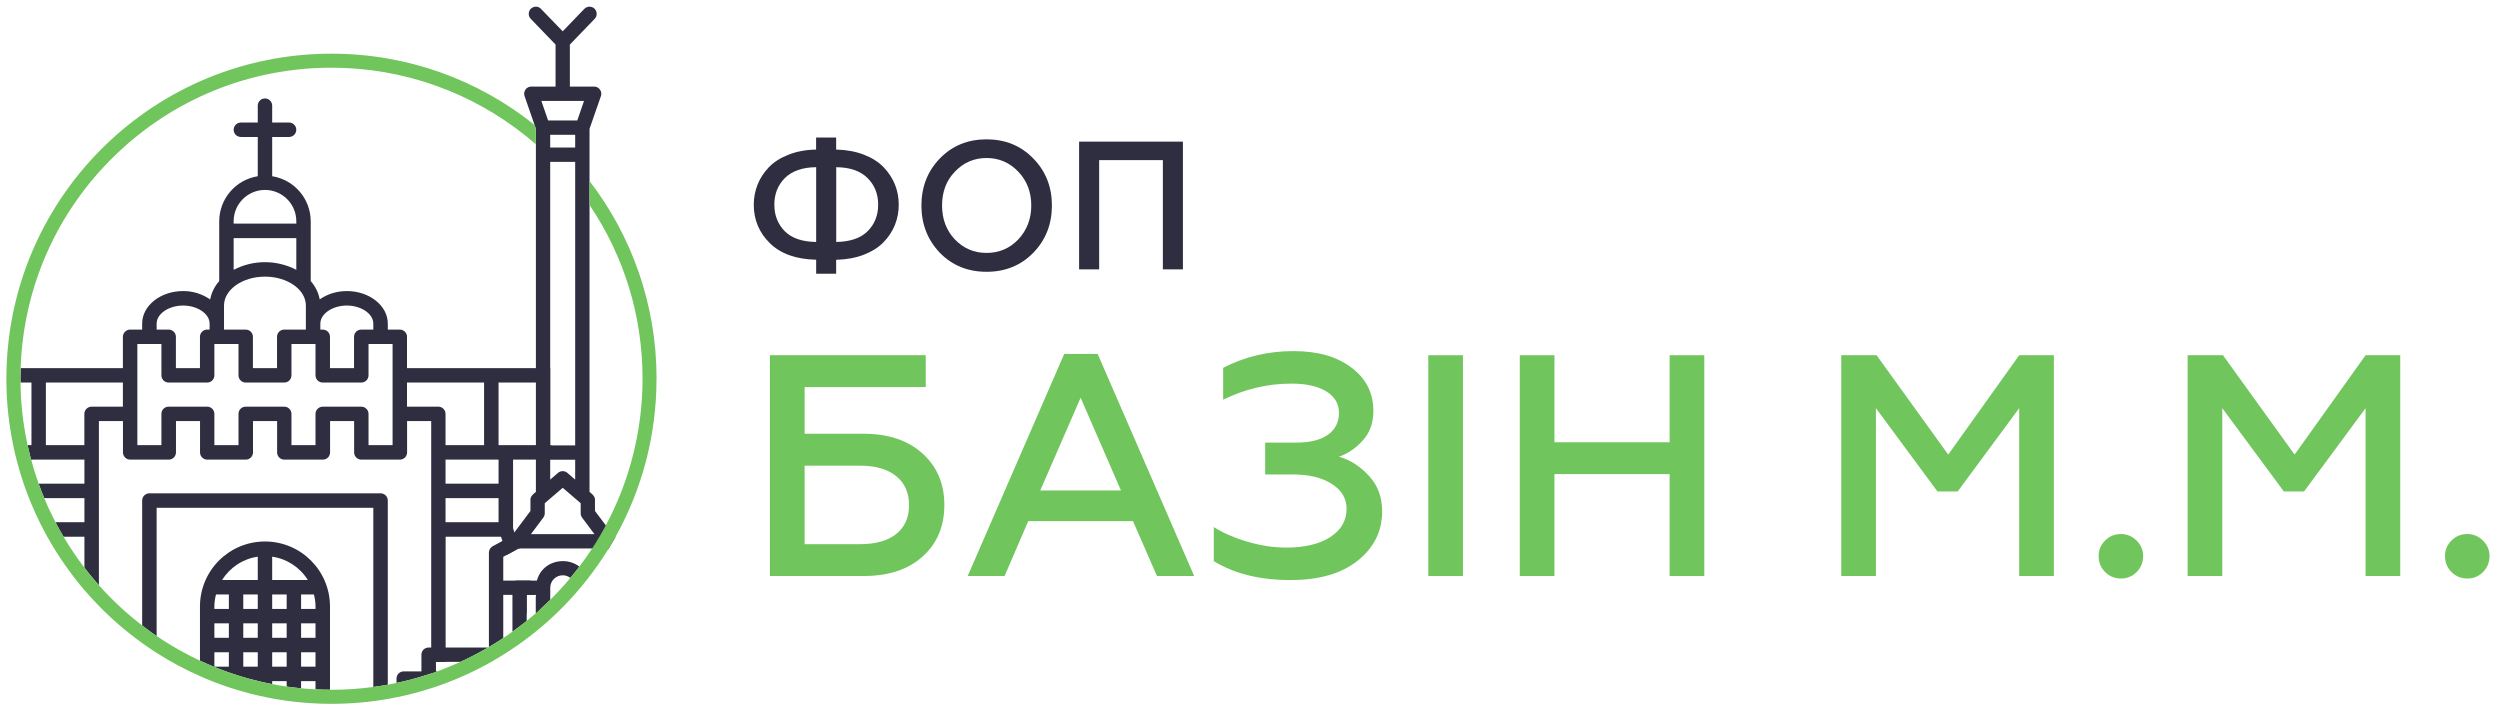 <?xml version="1.0" encoding="UTF-8"?>
<svg id="Layer_1" data-name="Layer 1" xmlns="http://www.w3.org/2000/svg" viewBox="0 0 381.45 108.34">
  <defs>
    <style>
      .cls-1, .cls-2 {
        fill: #2f2e41;
      }

      .cls-3 {
        fill: #71c55d;
      }

      .cls-2 {
        fill-rule: evenodd;
      }
    </style>
  </defs>
  <g>
    <path class="cls-1" d="M127.59,41.77h-3.06v-2.14c-3.08-.07-5.44-.92-7.07-2.53-1.63-1.61-2.45-3.56-2.45-5.85,0-1.08.19-2.1.58-3.08s.96-1.86,1.71-2.64c.75-.79,1.75-1.43,2.99-1.92,1.24-.49,2.65-.76,4.23-.79v-1.84h3.06v1.84c1.58.04,2.99.3,4.23.78,1.24.48,2.25,1.12,3.01,1.91.76.79,1.34,1.67,1.73,2.64s.58,2,.58,3.08-.19,2.1-.58,3.08c-.39.97-.97,1.86-1.73,2.64-.76.79-1.76,1.42-3.01,1.91-1.24.48-2.65.74-4.23.78v2.14ZM124.53,36.92v-11.41c-2.1.02-3.69.58-4.79,1.67-1.06,1.08-1.59,2.42-1.59,4.04s.53,2.97,1.59,4.06c1.06,1.06,2.65,1.61,4.79,1.64ZM127.59,25.51v11.41c2.13-.04,3.73-.58,4.79-1.64,1.08-1.08,1.61-2.43,1.61-4.06s-.54-2.96-1.61-4.04c-1.1-1.1-2.69-1.65-4.79-1.67Z"/>
    <path class="cls-1" d="M157.66,38.57c-1.89,1.93-4.27,2.9-7.13,2.9s-5.23-.96-7.13-2.9c-1.87-1.97-2.81-4.37-2.81-7.21s.94-5.25,2.81-7.18c1.89-1.95,4.27-2.92,7.13-2.92s5.23.97,7.13,2.92c1.89,1.93,2.84,4.32,2.84,7.18s-.95,5.26-2.84,7.21ZM145.69,36.53c1.32,1.37,2.93,2.06,4.84,2.06s3.53-.69,4.84-2.06c1.32-1.41,1.98-3.14,1.98-5.18s-.66-3.78-1.98-5.15c-1.32-1.39-2.93-2.09-4.84-2.09s-3.53.7-4.84,2.09c-1.3,1.35-1.95,3.07-1.95,5.15s.65,3.8,1.95,5.18Z"/>
    <path class="cls-1" d="M167.71,41.1h-3.06v-19.49h15.84v19.49h-3.06v-16.67h-9.72v16.67Z"/>
    <path class="cls-3" d="M131.72,87.89h-14.25v-33.69h23.78v4.86h-18.48v7.12h8.95c3.82,0,6.84,1.01,9.05,3.03,2.21,1.99,3.32,4.61,3.32,7.85s-1.11,5.89-3.32,7.85c-2.18,1.99-5.2,2.98-9.05,2.98ZM122.77,71.04v11.99h8.47c2.37,0,4.21-.52,5.51-1.56,1.3-1.04,1.95-2.51,1.95-4.4s-.66-3.37-1.97-4.43c-1.32-1.06-3.15-1.59-5.49-1.59h-8.47Z"/>
    <path class="cls-3" d="M153.28,87.89h-5.63l14.73-33.89h5.1l14.73,33.89h-5.68l-3.66-8.38h-15.98l-3.61,8.38ZM164.88,60.69l-6.16,14.15h12.32l-6.16-14.15Z"/>
    <path class="cls-3" d="M196.99,88.51c-4.72,0-8.65-.96-11.79-2.89v-5.2c1.48.93,3.22,1.68,5.22,2.26,2,.58,3.94.87,5.8.87,2.86,0,5.11-.54,6.76-1.61,1.65-1.07,2.48-2.51,2.48-4.31,0-1.57-.75-2.84-2.26-3.8-1.51-.96-3.5-1.44-5.97-1.44h-4.19v-4.86h4.81c2.05,0,3.64-.4,4.77-1.2,1.12-.8,1.68-1.91,1.68-3.32s-.65-2.51-1.95-3.3c-1.3-.79-3.07-1.18-5.32-1.18-3.59,0-7.06.82-10.4,2.45v-4.86c3.3-1.7,6.87-2.55,10.69-2.55s6.61.83,8.86,2.5c2.25,1.67,3.37,3.88,3.37,6.64,0,1.83-.55,3.34-1.64,4.52-1.09,1.19-2.29,2.01-3.61,2.45,1.76.51,3.3,1.51,4.62,2.98,1.32,1.41,1.97,3.21,1.97,5.39,0,3.02-1.25,5.52-3.75,7.51-2.47,1.96-5.86,2.94-10.16,2.94Z"/>
    <path class="cls-3" d="M223.22,87.89h-5.29v-33.69h5.29v33.69Z"/>
    <path class="cls-3" d="M237.18,87.89h-5.29v-33.69h5.29v13.28h17.57v-13.28h5.29v33.69h-5.29v-15.55h-17.57v15.55Z"/>
    <path class="cls-3" d="M286.23,87.89h-5.29v-33.69h5.39l10.93,15.16,10.83-15.16h5.29v33.69h-5.29v-25.61l-9.39,12.71h-3.08l-9.39-12.71v25.61Z"/>
    <path class="cls-3" d="M323.63,88.27c-.96,0-1.77-.33-2.43-.99-.66-.66-.99-1.47-.99-2.43s.33-1.72.99-2.38c.66-.66,1.47-.99,2.43-.99.9,0,1.68.33,2.36.99.67.66,1.01,1.45,1.01,2.38s-.33,1.77-.99,2.43c-.66.66-1.45.99-2.38.99Z"/>
    <path class="cls-3" d="M339.08,87.89h-5.29v-33.69h5.39l10.93,15.16,10.83-15.16h5.29v33.69h-5.29v-25.61l-9.39,12.71h-3.08l-9.39-12.71v25.61Z"/>
    <path class="cls-3" d="M376.48,88.27c-.96,0-1.77-.33-2.43-.99-.66-.66-.99-1.47-.99-2.43s.33-1.72.99-2.38,1.47-.99,2.43-.99c.9,0,1.68.33,2.36.99.67.66,1.01,1.45,1.01,2.38s-.33,1.77-.99,2.43c-.66.66-1.45.99-2.38.99Z"/>
  </g>
  <path class="cls-1" d="M81.76,91.08v2.48c.21-.19.42-.38.64-.57l-.64-1.91ZM80.93,88.59h-2.28l1.71,5.17v-2.99h1.3l-.73-2.18ZM83.95,67.96v-11.79h-21.85v-4.78c0-.11-.01-.22-.04-.33-.06-.17-.15-.32-.28-.45-.12-.12-.28-.22-.45-.27-.02-.01-.05-.01-.08-.02-.03-.01-.05-.01-.08-.02-.05-.01-.11-.01-.17-.01h-1.83v-.92c0-2.73-2.81-4.96-6.25-4.96-.48,0-.95.04-1.41.13-.24.05-.47.1-.71.17-.11.04-.22.07-.33.11-.26.09-.51.2-.75.31-.32.16-.64.34-.94.55-.19-1.04-.67-2-1.37-2.79v-9.13c-.01-3.42-2.5-6.33-5.88-6.87v-5.99h2.57c.16,0,.3-.03.43-.09.2-.08.37-.22.49-.4,0-.02.02-.04.04-.06.01-.03.02-.05.03-.08.02-.02.03-.05.04-.07.02-.05.03-.1.04-.16.01-.02.02-.05.02-.07h0s.01-.06.01-.09v-.04s.01-.03.01-.04c0-.02,0-.03-.01-.04v-.05s0-.05-.01-.08h0s-.01-.06-.02-.08c-.01-.06-.02-.11-.04-.16-.01-.02-.02-.05-.04-.07,0-.03-.02-.05-.03-.07-.02-.03-.03-.05-.04-.07-.2-.29-.54-.49-.92-.49h-2.57v-2.57c0-.61-.49-1.1-1.1-1.1s-1.1.49-1.1,1.1v2.57h-2.57c-.38,0-.72.2-.92.49,0,.02-.03.04-.04.07-.01.02-.03.04-.04.07-.01.02-.02.05-.03.07-.02.05-.03.1-.05.16,0,.02-.01.05-.01.07h0s-.01.06-.01.09c-.01.01-.01.03-.01.05v.08s0,.03.01.04c0,.03,0,.05.01.08h0s.01.06.01.08c.02.06.03.11.05.16.01.02.02.05.03.07.01.03.03.05.04.08.01.02.03.04.04.06.12.18.29.32.49.4.13.06.27.09.43.09h2.57v5.99c-3.38.54-5.87,3.45-5.88,6.87v9.13c-.71.79-1.18,1.76-1.38,2.8-1.21-.84-2.66-1.29-4.13-1.28-3.45,0-6.25,2.23-6.25,4.96v.92h-1.92s-.05.01-.08.01c-.03.01-.06.01-.08.02-.03.01-.06.01-.08.02-.03.01-.05.02-.08.03-.02.01-.05.02-.07.03-.03.01-.05.02-.07.04-.03.01-.05.02-.07.04-.09.06-.17.13-.24.21-.04.06-.08.11-.11.18-.09.15-.14.33-.14.52v4.78H3.15s0,.04,0,.07c-.02.51-.03,1.04-.03,1.55,0,.18,0,.37.01.55v.03h1.67v9.55h-.59c.12.57.25,1.13.39,1.66.01.05.03.1.04.15.01.03.02.07.02.1h.01v.03c.04.15.08.29.13.44v-.17h8.08v3.67h-6.98c.26.74.54,1.48.85,2.2h0s6.13.01,6.13.01v3.67h-4.41c.19.39.4.77.62,1.16.2.35.4.7.6,1.05h3.19v4.73c.53.68,1.07,1.36,1.63,2.01.19.23.39.44.58.66v-25.04h3.67v4.78c0,.61.5,1.1,1.1,1.1h5.88c.61,0,1.11-.49,1.11-1.1v-4.78h3.67v4.78c0,.61.49,1.1,1.1,1.1h5.88c.61,0,1.1-.49,1.1-1.1v-4.78h3.68v4.78c0,.61.49,1.1,1.1,1.1h5.88c.61,0,1.1-.49,1.1-1.1v-4.78h3.67v4.78c0,.61.49,1.1,1.1,1.1h5.88c.61,0,1.1-.49,1.1-1.1v-4.78h3.68v38.51c.14-.05.29-.1.45-.16.15-.05.3-.11.47-.16h-.21v-1.45h1.49v-19.1h8.45l.22.65.7,2.11,1.76-.96h.19l-.82-2.45h0s-.21-.64-.21-.64v-10.47h4.78c.61,0,1.1-.49,1.1-1.1v-1.07h-.2ZM18.75,62.05h-4.77c-.61,0-1.11.49-1.11,1.1v4.77h-5.87v-9.55h11.75v3.68ZM48.88,49.37c0-1.49,1.85-2.75,4.04-2.75s4.04,1.26,4.04,2.75v.92h-1.84c-.61,0-1.1.49-1.1,1.1v4.78h-3.67v-4.78c0-.61-.49-1.1-1.1-1.1h-.37v-.92ZM35.65,33.76c0-2.64,2.14-4.78,4.78-4.78s4.78,2.14,4.78,4.78v.36h-9.56v-.36ZM35.65,36.33h9.56v4.84c-3-1.56-6.56-1.56-9.56,0v-4.84ZM34.18,46.62c0-2.43,2.81-4.41,6.25-4.41s6.24,1.98,6.24,4.41v3.67h-3.3c-.61,0-1.1.49-1.1,1.1v4.78h-3.68v-4.78c0-.61-.49-1.1-1.1-1.1h-3.31v-3.67ZM23.9,49.37c0-1.49,1.85-2.75,4.04-2.75s4.04,1.26,4.04,2.75v.92h-.37c-.61,0-1.1.49-1.1,1.1v4.78h-3.67v-4.78c0-.61-.5-1.1-1.11-1.1h-1.83v-.92ZM59.9,67.92h-3.67v-4.77c0-.61-.5-1.1-1.11-1.1h-5.87c-.61,0-1.11.49-1.11,1.1v4.77h-3.67v-4.77c0-.61-.49-1.1-1.1-1.1h-5.88c-.61,0-1.1.49-1.1,1.1v4.77h-3.68v-4.77c0-.61-.49-1.1-1.1-1.1h-5.88c-.61,0-1.1.49-1.1,1.1v4.77h-3.67v-15.43h3.67v4.78c0,.61.49,1.1,1.1,1.1h5.88c.61,0,1.1-.49,1.1-1.1v-4.78h3.68v4.78c0,.61.49,1.1,1.1,1.1h5.88c.61,0,1.1-.49,1.1-1.1v-4.78h3.67v4.78c0,.61.5,1.1,1.11,1.1h5.87c.61,0,1.11-.49,1.11-1.1v-4.78h3.67v15.43ZM66.88,62.05h-4.78v-3.68h11.76v9.55h-5.88v-4.77c0-.61-.49-1.1-1.1-1.1ZM76.07,79.68h-8.09v-3.67h8.09v3.67ZM76.07,73.8h-8.09v-3.67h8.09v3.67ZM81.94,67.92h-5.87v-9.55h5.87v9.55ZM58.06,75.27H22.8c-.61,0-1.11.49-1.11,1.1v19.07c.41.32.83.63,1.25.94.33.23.65.45.96.67v-19.57h33.06v27.34c.74-.1,1.48-.22,2.21-.35v-28.1c0-.61-.5-1.1-1.11-1.1ZM40.43,82.62c-5.48,0-9.92,4.44-9.92,9.92v8.27c.29.13.58.27.87.39.69.31,1.4.61,2.11.88s1.41.53,2.1.75c.68.23,1.39.45,2.11.65.67.18,1.36.37,2.12.54.57.14,1.14.26,1.71.36v-.45h2.21v.83c.73.1,1.46.19,2.2.26v-1.09h2.2v1.25c.74.04,1.47.06,2.21.06v-12.7c0-5.48-4.44-9.92-9.92-9.92ZM34.92,101.72h-2.21v-2.2h2.21v2.2ZM34.92,97.32h-2.21v-2.21h2.21v2.21ZM34.92,92.91h-2.21v-.37c0-.62.09-1.24.25-1.84h1.96v2.21ZM39.33,101.72h-2.21v-2.2h2.21v2.2ZM39.33,97.32h-2.21v-2.21h2.21v2.21ZM39.33,92.91h-2.21v-2.21h2.21v2.21ZM39.33,88.5h-5.44c1.2-1.93,3.19-3.24,5.44-3.56v3.56ZM43.74,101.72h-2.21v-2.2h2.21v2.2ZM43.74,97.32h-2.21v-2.21h2.21v2.21ZM43.74,92.91h-2.21v-2.21h2.21v2.21ZM41.53,88.5v-3.56c2.25.32,4.24,1.63,5.44,3.56h-5.44ZM48.14,101.72h-2.2v-2.2h2.2v2.2ZM48.14,97.32h-2.2v-2.21h2.2v2.21ZM48.14,92.91h-2.2v-2.21h1.96c.15.6.24,1.22.24,1.84v.37Z"/>
  <path class="cls-2" d="M93.62,81.75l-1.19-1.59-1.65-2.2v-1.69c.04-.53-.46-.91-.83-1.22V19.66l1.74-5c.19-.57-.11-1.19-.68-1.39-.12-.04-.24-.06-.36-.06h-3.7v-6.41l3.79-3.93c.42-.43.4-1.12-.03-1.55-.04-.03-.08-.07-.13-.1-.04-.03-.09-.06-.13-.08-.03-.02-.06-.03-.09-.04h-.01s-.03-.01-.04-.02c-.01,0-.03-.01-.04-.01-.03-.01-.06-.02-.09-.03h-.05s-.01-.01-.02-.01h-.06s-.07-.01-.1-.01h-.08s-.04.01-.06.01h-.02s-.01,0-.02.01c-.04,0-.09.01-.14.03h-.01s-.01.01-.02.01-.03.01-.04.01c-.02.01-.04.02-.06.03,0,0-.01,0-.02.01-.05.02-.1.05-.14.08-.07.04-.13.09-.18.14l-3.3,3.43-3.31-3.42h0s-.02-.02-.03-.03l-.05-.05h0s-.01-.01-.02-.02c0-.01-.01-.01-.02-.02s-.03-.02-.05-.03c-.03-.03-.06-.04-.09-.06-.07-.04-.14-.06-.22-.09-.02-.01-.05-.01-.07-.02-.21-.04-.43-.02-.63.06-.07.02-.13.05-.19.09-.03.02-.06.04-.09.07-.01,0-.02.01-.03.02s-.03.03-.05.04h0c-.43.43-.45,1.12-.03,1.55l3.79,3.93v6.41h-3.7c-.6,0-1.09.49-1.09,1.1,0,.12.02.24.06.35l1.52,4.39.21.61v55.39c-.37.31-.87.68-.83,1.22v1.69l-2.45,3.27h0s-.39.52-.39.52l-1.44.79-1.49.81c-.35.2-.57.57-.57.97v14.41c.74-.44,1.47-.9,2.19-1.37v-6.59h1.4v5.62c.3-.21.6-.43.89-.66.34-.25.64-.48.93-.71h.01c.12-.1.24-.2.35-.29v-3.96h1.4v2.79c.21-.19.42-.38.64-.57.04-.03.08-.07.11-.1.49-.45.97-.91,1.44-1.37v-1.84c0-1.05.85-1.9,1.91-1.9.44,0,.84.15,1.16.4.34-.41.67-.82.99-1.22.13-.17.26-.34.38-.51-.05-.04-.11-.07-.16-.11-.03-.03-.07-.05-.1-.07-.09-.06-.18-.11-.28-.16-.07-.04-.14-.08-.21-.11-.11-.05-.21-.09-.32-.13l-.18-.06s-.02-.01-.03-.01c-.04-.01-.09-.02-.14-.04-.08-.02-.16-.04-.25-.06-.07-.01-.14-.02-.22-.04-.03,0-.05,0-.08-.01-.07,0-.13-.01-.19-.02h-.06s-.06-.01-.09-.01h-.22c-1.71,0-3.41.99-3.95,2.97h-5.13v-3.63l.57-.31,1.76-.96h13.49l.21.11c.38-.62.75-1.25,1.11-1.89l-.3-.16ZM89.11,15.4l-1.03,2.98h-4.45l-1.03-2.98h6.51ZM83.95,20.57h3.81v1.94h-3.81v-1.94ZM83.95,24.7h3.81v43.26h-3.81V24.7ZM83.95,70.15h3.81v3.03l-1.19-1.03c-.41-.35-1.02-.35-1.43,0l-1.19,1.03v-3.03ZM81.01,81.5l1.89-2.53c.14-.19.22-.42.22-.65v-1.54l2.74-2.35,2.74,2.35v1.54c0,.23.07.46.21.65l1.89,2.53h-9.69ZM65.4,98.8c-.61,0-1.1.49-1.1,1.09v2.55h-2.71c-.6,0-1.09.49-1.09,1.09v.67c.25-.05.49-.1.73-.16.34-.07.64-.15.92-.22h.02c.98-.25,1.97-.53,2.95-.85h.02c.2-.07.41-.14.64-.21.14-.05.29-.1.45-.16.15-.05.3-.11.47-.16h-.21v-1.45h3.76c.34-.16.68-.32,1.01-.48.91-.44,1.8-.91,2.64-1.39.19-.1.38-.21.57-.32h-9.07Z"/>
  <path class="cls-3" d="M100.17,57.79c0,8.76-2.27,16.98-6.25,24.12-.36.64-.73,1.27-1.11,1.89-.96,1.55-2,3.04-3.11,4.47-.62.8-1.27,1.58-1.94,2.34-1.2,1.36-2.47,2.65-3.81,3.87-.27.24-.54.48-.81.72-.45.39-.91.78-1.38,1.16-.14.11-.28.22-.43.34-.32.25-.64.5-.97.75-1.71,1.29-3.52,2.47-5.4,3.54-.9.51-1.82.99-2.76,1.45-1.37.66-2.78,1.27-4.22,1.81-.34.13-.69.25-1.04.38-.39.13-.77.26-1.16.38-1.02.33-2.05.63-3.09.89-.32.08-.65.16-.97.23-.41.1-.81.18-1.22.26-3.21.66-6.53,1-9.93,1-3.87,0-7.63-.44-11.24-1.28-.74-.17-1.48-.36-2.21-.57-.74-.2-1.47-.43-2.2-.67-.75-.25-1.48-.51-2.21-.79-.74-.29-1.47-.59-2.2-.92-2.3-1.01-4.51-2.2-6.61-3.54-.75-.48-1.49-.98-2.21-1.5-2.37-1.7-4.58-3.6-6.61-5.68-.76-.78-1.5-1.58-2.21-2.41-2.14-2.51-4.04-5.24-5.66-8.14-.41-.73-.79-1.46-1.16-2.21-.46-.94-.89-1.89-1.29-2.85-.87-2.08-1.6-4.22-2.17-6.43-.03-.09-.05-.18-.07-.27-.19-.73-.36-1.46-.51-2.21-.64-3.08-1-6.28-1.04-9.55v-.58c0-.54.01-1.08.03-1.62C1.85,29.52,23.72,8.19,50.57,8.19c11.72,0,22.49,4.06,30.98,10.86l.21.61v2.36c-.5-.43-1.03-.87-1.55-1.3-4.12-3.29-8.71-5.86-13.66-7.63-5.11-1.83-10.49-2.76-15.98-2.76-12.41,0-24.14,4.76-33.04,13.4C8.66,32.33,3.56,43.85,3.15,56.17c0,.02,0,.04,0,.07-.02.51-.03,1.04-.03,1.55,0,.18,0,.37.01.55v.03c.03,3.08.37,6.15.99,9.12.03.14.06.29.09.43.12.57.25,1.13.39,1.66.01.05.03.1.04.15.01.03.02.07.02.1h.01v.03c.04.15.08.29.13.44.31,1.18.68,2.35,1.1,3.5.26.74.54,1.48.85,2.2h0c.37.91.78,1.82,1.24,2.73.15.31.31.63.48.95.19.39.4.77.62,1.16.2.35.4.7.6,1.05.97,1.63,2.03,3.21,3.19,4.73.53.68,1.07,1.36,1.63,2.01.19.23.39.44.58.66.51.58,1.02,1.13,1.53,1.65,1.58,1.61,3.28,3.13,5.08,4.5.41.32.83.63,1.25.94.33.23.65.45.96.67.39.26.77.51,1.15.76,1.75,1.11,3.58,2.12,5.46,3,.29.13.58.27.87.39.69.31,1.4.61,2.11.88s1.41.53,2.1.75c.68.23,1.39.45,2.11.65.67.18,1.36.37,2.12.54.57.14,1.14.26,1.71.36.73.15,1.47.27,2.21.38.73.1,1.46.19,2.2.26.73.07,1.47.13,2.2.16.74.04,1.47.06,2.21.06.07.01.15.01.22.01,2.14,0,4.28-.15,6.39-.43.74-.1,1.48-.22,2.21-.35.3-.06.6-.11.9-.18.15-.02.29-.06.43-.09.25-.05.49-.1.73-.16.34-.07.64-.15.92-.22h.02c.98-.25,1.97-.53,2.95-.85h.02c.2-.07.41-.14.64-.21.14-.05.29-.1.45-.16.15-.05.3-.11.47-.16.16-.06.34-.13.53-.2.25-.09.5-.19.75-.29.76-.3,1.52-.62,2.27-.96.34-.16.68-.32,1.01-.48.91-.44,1.8-.91,2.64-1.39.19-.1.38-.21.57-.32.04-.03.08-.05.12-.07.74-.44,1.47-.9,2.19-1.37.47-.32.94-.64,1.4-.97.3-.21.6-.43.89-.66.34-.25.64-.48.93-.71h.01c.12-.1.24-.2.35-.29.02-.01.03-.02.04-.03h.01c.07-.06.14-.12.21-.18.35-.29.72-.6,1.11-.94.01,0,.02-.01.03-.02.21-.19.42-.38.64-.57.04-.03.08-.07.11-.1.49-.45.97-.91,1.44-1.37.76-.76,1.5-1.54,2.2-2.33.3-.34.59-.67.87-1.01.34-.41.67-.82.99-1.22.13-.17.26-.34.38-.51.68-.9,1.34-1.82,1.95-2.76.22-.34.43-.67.64-1.01.37-.59.72-1.2,1.06-1.81.13-.24.27-.47.39-.71,3.66-6.84,5.6-14.56,5.6-22.37,0-9.56-2.79-18.66-8.08-26.49v-3.67c6.41,8.35,10.22,18.81,10.22,30.16Z"/>
</svg>